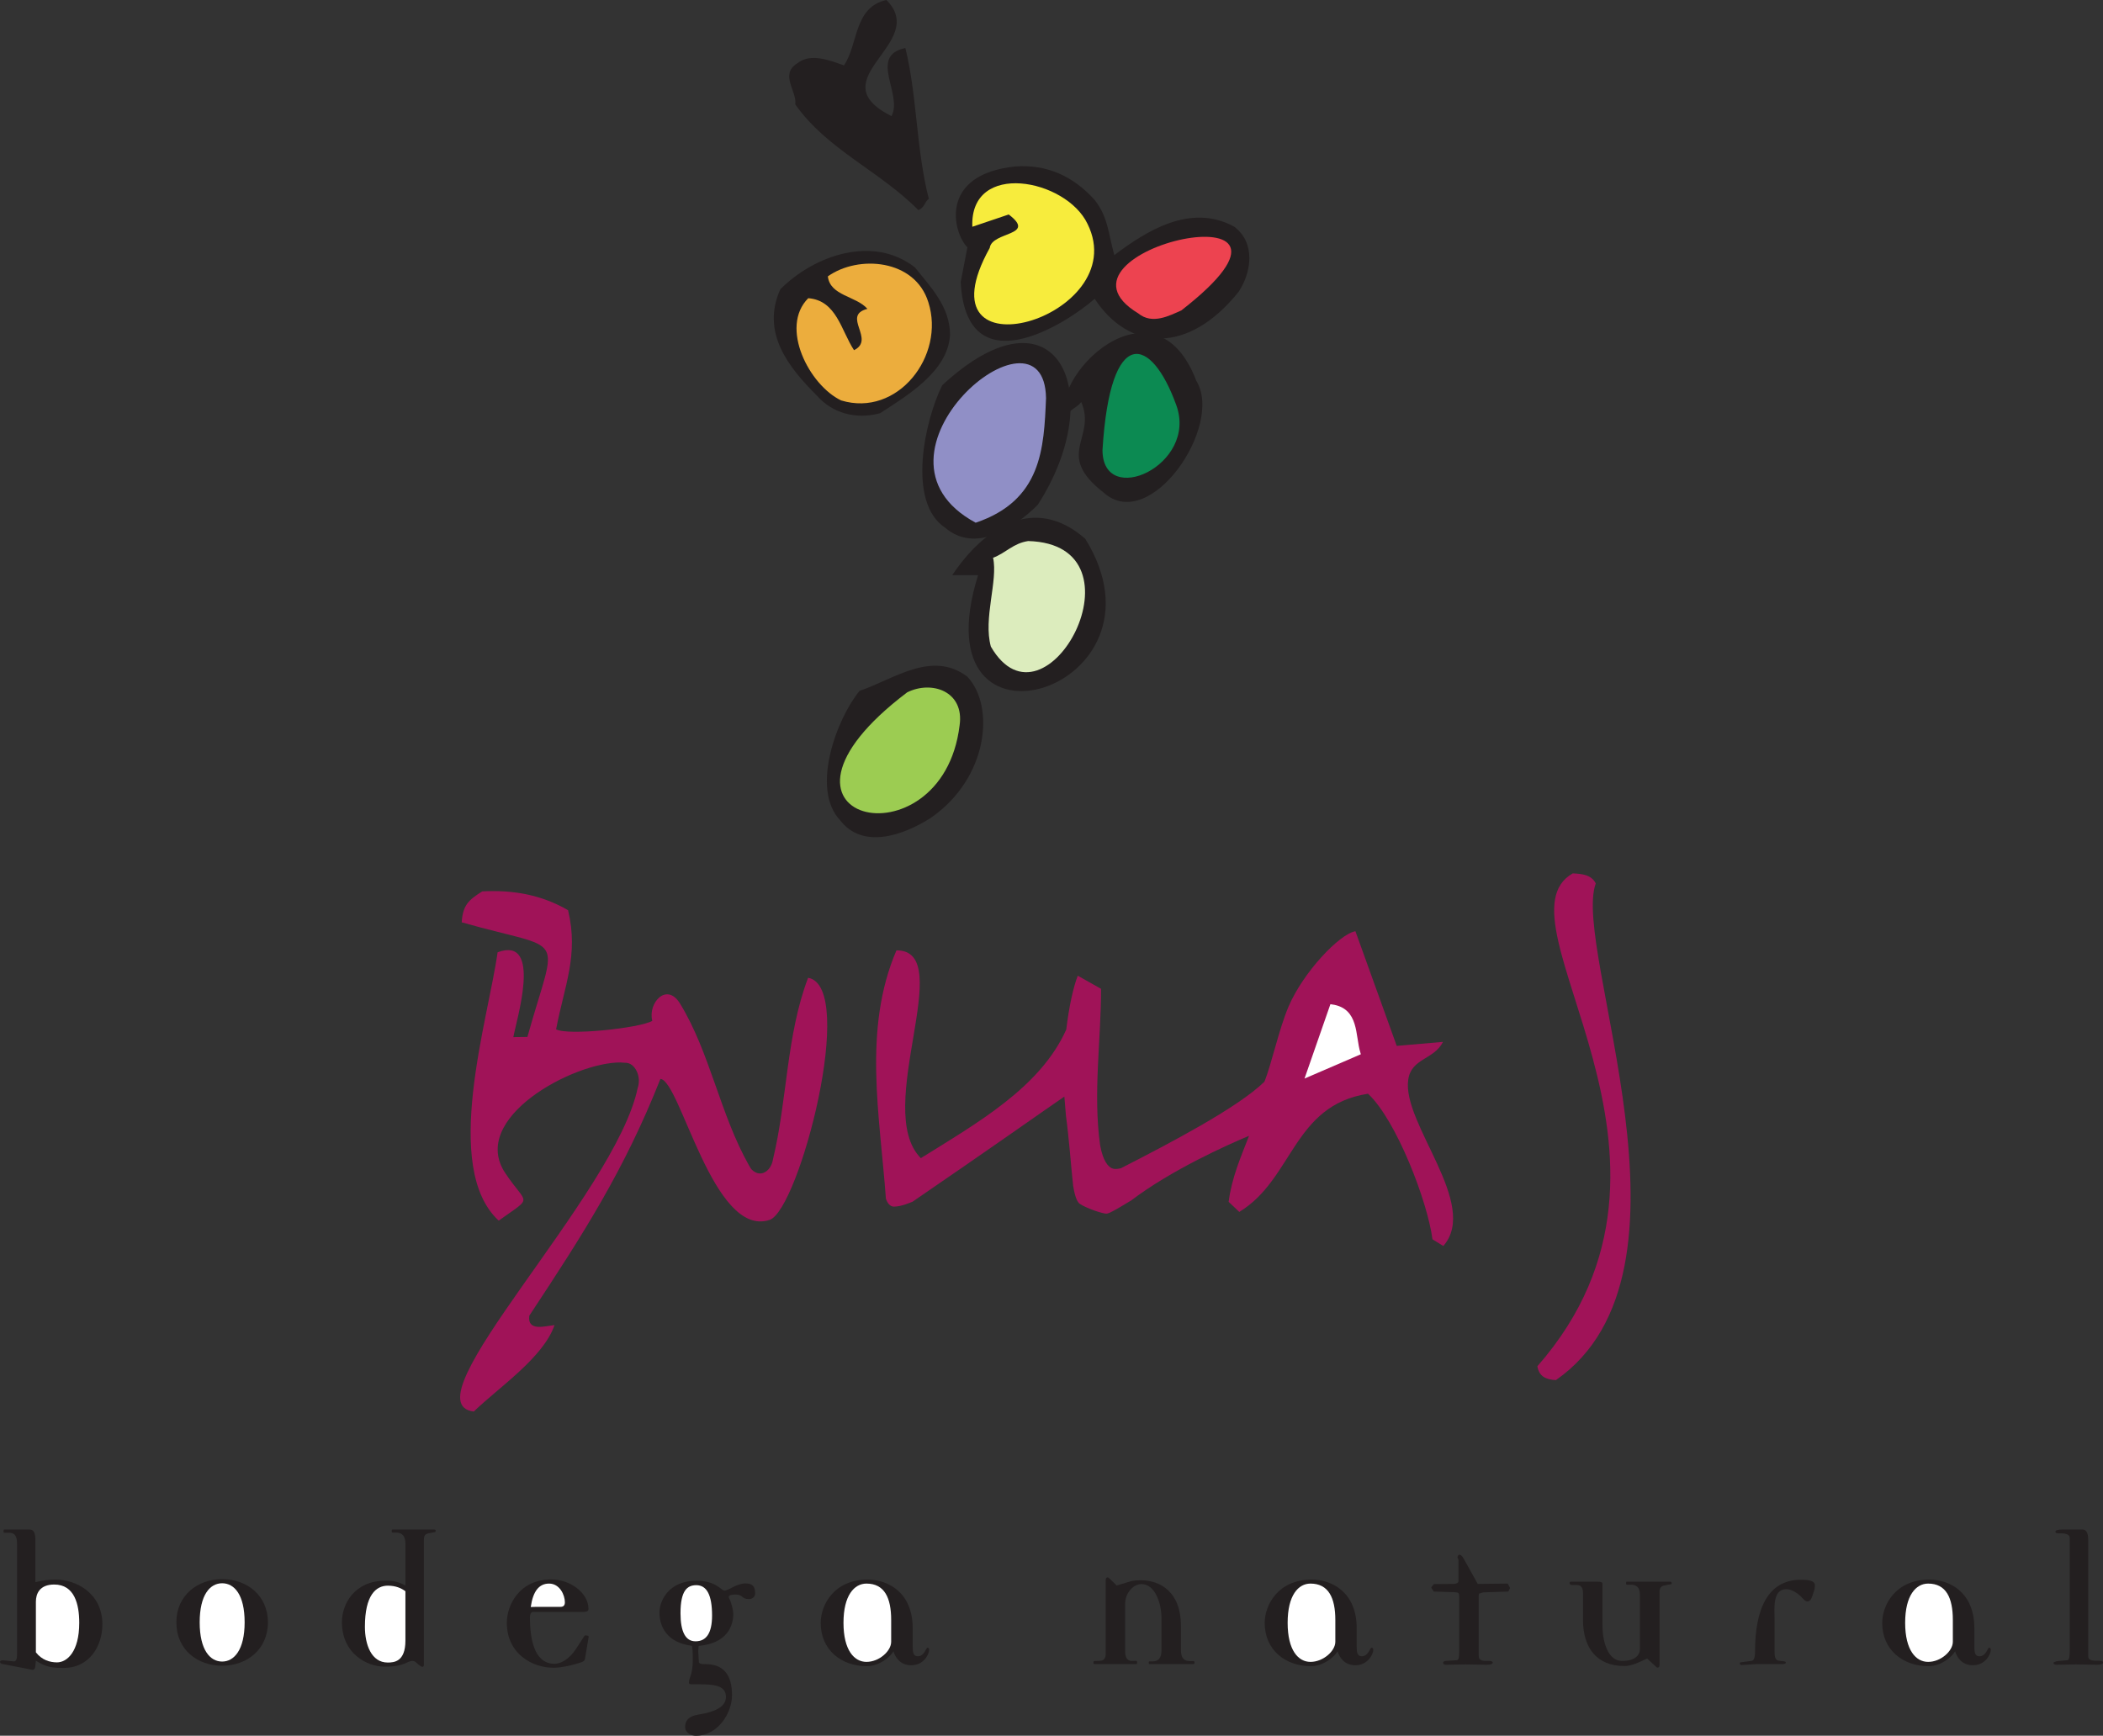 <?xml version="1.0" encoding="UTF-8"?>
<svg xmlns="http://www.w3.org/2000/svg" xmlns:xlink="http://www.w3.org/1999/xlink" width="51.51pt" height="42.52pt" viewBox="0 0 51.51 42.52" version="1.1">
<rect x="0" y="0" width="51.51" height="42.52" fill="#333333" stroke="none"/>
<defs>
<clipPath id="clip1">
  <path d="M 16 38 L 19 38 L 19 42.52 L 16 42.52 Z M 16 38 "/>
</clipPath>
<clipPath id="clip2">
  <path d="M 50 37 L 51.512 37 L 51.512 41 L 50 41 Z M 50 37 "/>
</clipPath>
</defs>
<g id="surface1">
<path style=" stroke:none;fill-rule:nonzero;fill:rgb(13.699%,12.199%,12.5%);fill-opacity:1;" d="M 21.711 0 C 22.777 1.066 20.016 1.93 21.836 2.844 C 22.121 2.312 21.262 1.367 22.176 1.176 C 22.465 2.352 22.438 3.652 22.75 4.871 C 22.656 4.926 22.641 5.102 22.492 5.145 C 21.547 4.188 20.262 3.668 19.48 2.559 C 19.523 2.23 19.086 1.82 19.535 1.547 C 19.863 1.285 20.355 1.492 20.672 1.602 C 21.027 1.082 20.906 0.18 21.711 0 "/>
<path style=" stroke:none;fill-rule:nonzero;fill:rgb(13.699%,12.199%,12.5%);fill-opacity:1;" d="M 26.812 4.898 C 27.141 5.32 27.141 5.691 27.293 6.25 C 28.07 5.664 29.164 4.965 30.234 5.555 C 30.766 5.965 30.645 6.676 30.344 7.141 C 29.109 8.688 27.66 8.605 26.812 7.32 C 26.117 7.934 23.668 9.492 23.531 6.91 L 23.695 6.059 C 23.34 5.703 22.984 4.27 24.871 4.078 C 25.637 4.023 26.281 4.309 26.812 4.898 "/>
<path style=" stroke:none;fill-rule:nonzero;fill:rgb(96.5%,92.499%,23.9%);fill-opacity:1;" d="M 26.637 5.484 C 27.785 7.797 22.422 9.344 24.242 6.074 C 24.297 5.664 25.406 5.785 24.707 5.254 L 23.816 5.555 C 23.75 3.926 26.113 4.379 26.637 5.484 "/>
<path style=" stroke:none;fill-rule:nonzero;fill:rgb(92.899%,26.299%,31.4%);fill-opacity:1;" d="M 28.934 7.605 C 28.648 7.73 28.223 7.961 27.879 7.676 C 25.293 6.113 33.035 4.418 28.934 7.605 "/>
<path style=" stroke:none;fill-rule:nonzero;fill:rgb(13.699%,12.199%,12.5%);fill-opacity:1;" d="M 22.41 6.551 C 22.793 7.031 23.27 7.512 23.27 8.207 C 23.215 9.109 22.203 9.699 21.559 10.121 C 20.973 10.285 20.387 10.121 20.016 9.699 C 19.316 9 18.633 8.152 19.113 7.086 C 19.961 6.238 21.398 5.758 22.41 6.551 "/>
<path style=" stroke:none;fill-rule:nonzero;fill:rgb(92.499%,67.799%,23.9%);fill-opacity:1;" d="M 22.738 7.402 C 23.16 8.715 21.984 10.23 20.602 9.809 C 19.824 9.438 19.086 8.016 19.797 7.305 C 20.492 7.359 20.602 8.098 20.918 8.578 C 21.453 8.316 20.602 7.73 21.246 7.566 C 20.973 7.25 20.332 7.25 20.277 6.77 C 21.027 6.238 22.41 6.348 22.738 7.402 "/>
<path style=" stroke:none;fill-rule:nonzero;fill:rgb(13.699%,12.199%,12.5%);fill-opacity:1;" d="M 25.418 12.367 C 24.801 12.98 23.871 13.543 23.148 12.926 C 22.203 12.297 22.656 10.285 23.078 9.438 C 25.883 6.84 27.184 9.629 25.418 12.367 "/>
<path style=" stroke:none;fill-rule:nonzero;fill:rgb(56.499%,56.099%,77.599%);fill-opacity:1;" d="M 25.621 9.754 C 25.57 10.984 25.516 12.258 23.898 12.805 C 20.824 11.148 25.582 7.156 25.621 9.754 "/>
<path style=" stroke:none;fill-rule:nonzero;fill:rgb(13.699%,12.199%,12.5%);fill-opacity:1;" d="M 22.793 20.039 C 22.105 20.477 21.121 20.805 20.578 20.094 C 19.852 19.328 20.492 17.605 21.055 16.922 C 21.859 16.66 22.82 15.91 23.695 16.578 C 24.379 17.305 24.203 19.07 22.793 20.039 "/>
<path style=" stroke:none;fill-rule:nonzero;fill:rgb(61.2%,79.999%,32.199%);fill-opacity:1;" d="M 23.504 17.77 C 23.078 21.285 18.047 20.121 22.219 16.961 C 22.82 16.66 23.625 16.934 23.504 17.77 "/>
<path style=" stroke:none;fill-rule:nonzero;fill:rgb(13.699%,12.199%,12.5%);fill-opacity:1;" d="M 29.301 9.328 C 29.984 10.426 28.168 13.09 27.031 12.066 C 25.816 11.121 26.867 10.738 26.484 9.848 C 26.348 10.039 25.953 10.109 26.09 10.438 C 25.609 9.219 28.289 6.66 29.301 9.328 "/>
<path style=" stroke:none;fill-rule:nonzero;fill:rgb(4.7%,54.099%,32.199%);fill-opacity:1;" d="M 28.809 9.918 C 29.355 11.395 27.004 12.461 27.004 11.023 C 27.195 7.922 28.207 8.25 28.809 9.918 "/>
<path style=" stroke:none;fill-rule:nonzero;fill:rgb(13.699%,12.199%,12.5%);fill-opacity:1;" d="M 26.582 13.199 C 28.879 16.906 22.449 18.906 23.957 14.09 L 23.324 14.09 C 24.09 12.941 25.324 12.094 26.582 13.199 "/>
<path style=" stroke:none;fill-rule:nonzero;fill:rgb(86.299%,92.2%,74.1%);fill-opacity:1;" d="M 24.27 15.84 C 24.078 15.145 24.449 14.227 24.324 13.664 C 24.641 13.543 24.816 13.309 25.184 13.254 C 28.18 13.336 25.609 18.152 24.27 15.84 "/>
<path style=" stroke:none;fill-rule:evenodd;fill:rgb(13.699%,12.199%,12.5%);fill-opacity:1;" d="M 2.508 39.793 C 2.508 39.02 1.855 38.695 1.363 38.695 C 1.219 38.695 1.051 38.711 0.867 38.758 L 0.867 37.723 C 0.867 37.555 0.824 37.469 0.73 37.469 L 0.105 37.469 C 0.09 37.469 0.086 37.484 0.086 37.512 C 0.086 37.539 0.09 37.547 0.105 37.547 L 0.195 37.547 C 0.293 37.547 0.418 37.547 0.418 37.82 L 0.418 40.527 C 0.418 40.613 0.406 40.703 0.336 40.699 L 0.07 40.672 C 0.047 40.672 0 40.68 0 40.711 C 0 40.738 0.031 40.758 0.059 40.762 L 0.797 40.906 C 0.828 40.91 0.859 40.875 0.863 40.836 L 0.879 40.68 C 1.137 40.855 1.332 40.859 1.562 40.859 C 2.195 40.859 2.508 40.316 2.508 39.793 "/>
<path style=" stroke:none;fill-rule:evenodd;fill:rgb(13.699%,12.199%,12.5%);fill-opacity:1;" d="M 6.562 39.742 C 6.562 39.078 6.043 38.684 5.441 38.684 C 4.84 38.684 4.32 39.082 4.32 39.742 C 4.32 40.414 4.836 40.805 5.441 40.805 C 6.043 40.805 6.562 40.41 6.562 39.742 "/>
<path style=" stroke:none;fill-rule:evenodd;fill:rgb(13.699%,12.199%,12.5%);fill-opacity:1;" d="M 10.672 37.496 C 10.672 37.477 10.66 37.469 10.625 37.469 L 9.605 37.469 C 9.598 37.469 9.594 37.484 9.594 37.508 C 9.594 37.531 9.598 37.543 9.613 37.543 L 9.699 37.543 C 9.855 37.543 9.93 37.633 9.93 37.816 L 9.93 38.84 C 9.707 38.719 9.562 38.723 9.434 38.723 C 8.684 38.723 8.375 39.293 8.375 39.734 C 8.375 40.504 8.98 40.828 9.426 40.828 C 9.918 40.828 9.965 40.688 10.102 40.688 C 10.168 40.688 10.188 40.727 10.238 40.766 C 10.293 40.812 10.328 40.832 10.344 40.832 C 10.367 40.832 10.383 40.816 10.383 40.781 L 10.383 37.715 C 10.383 37.609 10.422 37.578 10.496 37.562 L 10.656 37.531 C 10.668 37.531 10.672 37.508 10.672 37.496 "/>
<path style=" stroke:none;fill-rule:evenodd;fill:rgb(13.699%,12.199%,12.5%);fill-opacity:1;" d="M 14.414 40.125 C 14.422 40.098 14.414 40.07 14.406 40.07 L 14.344 40.062 C 14.328 40.055 14.316 40.07 14.293 40.109 L 14.117 40.379 C 13.945 40.648 13.738 40.758 13.578 40.758 C 13.258 40.758 12.98 40.492 12.98 39.621 C 12.98 39.461 13.07 39.488 13.102 39.488 L 14.281 39.488 C 14.371 39.488 14.414 39.465 14.414 39.414 C 14.414 39.02 13.965 38.691 13.504 38.691 C 12.727 38.691 12.414 39.312 12.414 39.754 C 12.414 40.512 13.039 40.855 13.555 40.855 C 13.746 40.855 13.969 40.801 14.117 40.758 C 14.242 40.719 14.316 40.711 14.328 40.637 L 14.414 40.125 "/>
<g clip-path="url(#clip1)" clip-rule="nonzero">
<path style=" stroke:none;fill-rule:evenodd;fill:rgb(13.699%,12.199%,12.5%);fill-opacity:1;" d="M 18.496 39.031 C 18.496 38.859 18.426 38.789 18.262 38.789 C 18.043 38.789 17.844 38.965 17.746 38.965 C 17.664 38.965 17.543 38.723 17.059 38.723 C 16.359 38.723 16.152 39.238 16.152 39.5 C 16.152 39.859 16.348 40.242 16.941 40.316 C 16.957 40.316 16.969 40.43 16.969 40.648 C 16.969 41.039 16.875 41.094 16.875 41.211 C 16.875 41.262 16.906 41.258 16.922 41.258 L 17.258 41.262 C 17.527 41.27 17.781 41.309 17.781 41.57 C 17.781 41.82 17.492 41.941 17.117 42 C 16.84 42.043 16.781 42.176 16.781 42.301 C 16.781 42.461 16.945 42.52 17.043 42.52 C 17.586 42.52 17.93 41.961 17.93 41.527 C 17.93 41.02 17.715 40.766 17.281 40.766 C 17.168 40.766 17.117 40.758 17.117 40.703 L 17.105 40.508 C 17.098 40.414 17.113 40.348 17.113 40.32 C 17.816 40.254 17.961 39.828 17.961 39.531 C 17.961 39.461 17.918 39.262 17.859 39.152 C 17.809 39.062 17.969 39.062 18.023 39.062 C 18.203 39.062 18.16 39.172 18.34 39.172 C 18.434 39.172 18.496 39.117 18.496 39.031 "/>
</g>
<path style=" stroke:none;fill-rule:evenodd;fill:rgb(13.699%,12.199%,12.5%);fill-opacity:1;" d="M 22.758 40.418 C 22.758 40.398 22.754 40.363 22.719 40.363 C 22.68 40.363 22.641 40.574 22.48 40.574 C 22.371 40.574 22.355 40.477 22.355 40.34 L 22.355 39.883 C 22.355 39.004 21.742 38.695 21.254 38.695 C 20.422 38.695 20.102 39.32 20.102 39.758 C 20.102 40.41 20.598 40.816 21.23 40.816 C 21.539 40.816 21.82 40.582 21.883 40.449 C 21.922 40.582 22.035 40.793 22.32 40.793 C 22.629 40.793 22.758 40.52 22.758 40.418 "/>
<path style=" stroke:none;fill-rule:evenodd;fill:rgb(13.699%,12.199%,12.5%);fill-opacity:1;" d="M 29.258 40.727 C 29.258 40.703 29.246 40.691 29.234 40.691 L 29.141 40.691 C 29.066 40.691 29.016 40.672 28.98 40.629 C 28.945 40.59 28.926 40.52 28.926 40.418 L 28.926 39.832 C 28.926 39 28.422 38.711 27.941 38.711 C 27.852 38.711 27.758 38.719 27.703 38.734 L 27.352 38.84 L 27.188 38.68 C 27.16 38.656 27.148 38.641 27.133 38.641 C 27.098 38.641 27.082 38.66 27.082 38.719 L 27.082 40.527 C 27.082 40.613 27.039 40.68 26.953 40.684 L 26.797 40.691 C 26.789 40.691 26.781 40.723 26.781 40.742 C 26.781 40.758 26.793 40.766 26.824 40.766 L 27.832 40.766 C 27.848 40.766 27.852 40.754 27.852 40.723 C 27.852 40.699 27.844 40.684 27.828 40.684 L 27.75 40.688 C 27.57 40.699 27.559 40.547 27.559 40.43 L 27.559 39.285 C 27.559 39.023 27.762 38.805 27.957 38.805 C 28.293 38.805 28.449 39.277 28.449 39.641 L 28.449 40.422 C 28.449 40.609 28.379 40.699 28.238 40.699 L 28.156 40.699 C 28.141 40.699 28.137 40.707 28.137 40.734 C 28.137 40.758 28.145 40.766 28.16 40.766 L 29.227 40.766 C 29.246 40.766 29.258 40.754 29.258 40.727 "/>
<path style=" stroke:none;fill-rule:evenodd;fill:rgb(13.699%,12.199%,12.5%);fill-opacity:1;" d="M 33.637 40.418 C 33.637 40.398 33.629 40.363 33.594 40.363 C 33.555 40.363 33.516 40.574 33.355 40.574 C 33.246 40.574 33.23 40.477 33.23 40.34 L 33.23 39.883 C 33.23 39.004 32.621 38.695 32.129 38.695 C 31.301 38.695 30.977 39.32 30.977 39.758 C 30.977 40.41 31.473 40.816 32.109 40.816 C 32.418 40.816 32.695 40.582 32.762 40.449 C 32.801 40.582 32.914 40.793 33.199 40.793 C 33.504 40.793 33.637 40.52 33.637 40.418 "/>
<path style=" stroke:none;fill-rule:evenodd;fill:rgb(13.699%,12.199%,12.5%);fill-opacity:1;" d="M 36.988 38.902 L 36.93 38.793 L 36.195 38.801 L 35.852 38.184 C 35.805 38.105 35.781 38.086 35.746 38.086 C 35.723 38.086 35.699 38.125 35.699 38.148 C 35.699 38.172 35.723 38.18 35.723 38.227 L 35.723 38.738 C 35.723 38.77 35.672 38.801 35.609 38.801 L 35.121 38.805 L 35.062 38.879 C 35.051 38.891 35.066 38.902 35.07 38.914 L 35.117 38.988 L 35.629 39.004 C 35.727 39.008 35.742 39.023 35.742 39.121 L 35.742 40.422 C 35.742 40.66 35.719 40.668 35.664 40.672 L 35.453 40.684 C 35.348 40.688 35.348 40.719 35.348 40.734 C 35.348 40.766 35.375 40.781 35.418 40.781 L 35.887 40.773 L 36.418 40.781 C 36.512 40.781 36.562 40.762 36.562 40.727 C 36.562 40.703 36.531 40.688 36.477 40.688 L 36.414 40.688 C 36.34 40.688 36.289 40.68 36.266 40.66 C 36.234 40.645 36.219 40.609 36.219 40.555 L 36.219 39.086 L 36.227 39.039 L 36.328 39.008 L 36.945 38.988 L 36.988 38.902 "/>
<path style=" stroke:none;fill-rule:evenodd;fill:rgb(13.699%,12.199%,12.5%);fill-opacity:1;" d="M 40.945 38.805 L 40.945 38.773 C 40.945 38.754 40.93 38.746 40.895 38.746 L 39.844 38.746 C 39.832 38.746 39.828 38.758 39.828 38.785 C 39.828 38.809 39.832 38.82 39.848 38.82 L 39.934 38.82 C 40.156 38.82 40.168 38.969 40.168 39.094 L 40.168 40.395 C 40.168 40.539 40.055 40.688 39.73 40.688 C 39.395 40.688 39.25 40.246 39.25 39.809 L 39.25 38.793 C 39.25 38.758 39.207 38.746 39.109 38.746 L 38.48 38.746 C 38.457 38.746 38.445 38.758 38.445 38.785 C 38.445 38.816 38.473 38.828 38.516 38.828 L 38.625 38.828 C 38.723 38.828 38.773 38.895 38.773 39.02 L 38.773 39.68 C 38.773 40.375 39.117 40.812 39.785 40.812 C 39.875 40.812 39.953 40.797 40.113 40.734 L 40.344 40.629 L 40.543 40.812 C 40.566 40.836 40.582 40.852 40.598 40.852 C 40.633 40.852 40.648 40.832 40.648 40.773 L 40.648 38.992 C 40.648 38.902 40.688 38.855 40.762 38.84 L 40.945 38.805 "/>
<path style=" stroke:none;fill-rule:evenodd;fill:rgb(13.699%,12.199%,12.5%);fill-opacity:1;" d="M 44.453 38.836 C 44.453 38.746 44.367 38.699 44.109 38.699 C 43.289 38.699 42.988 39.441 42.988 40.445 C 42.988 40.699 42.922 40.684 42.863 40.691 L 42.629 40.723 C 42.613 40.723 42.613 40.742 42.613 40.754 C 42.613 40.777 42.641 40.793 42.695 40.785 L 43.012 40.766 L 43.625 40.766 C 43.703 40.766 43.742 40.754 43.742 40.727 C 43.742 40.711 43.727 40.703 43.699 40.699 L 43.559 40.68 C 43.465 40.664 43.465 40.539 43.465 40.418 L 43.465 39.652 C 43.465 39.41 43.41 38.93 43.754 38.93 C 43.891 38.93 44.051 39.043 44.125 39.125 C 44.207 39.211 44.234 39.23 44.266 39.23 C 44.324 39.23 44.359 39.191 44.391 39.098 L 44.438 38.953 C 44.449 38.918 44.453 38.863 44.453 38.836 "/>
<path style=" stroke:none;fill-rule:evenodd;fill:rgb(13.699%,12.199%,12.5%);fill-opacity:1;" d="M 48.762 40.418 C 48.762 40.398 48.758 40.363 48.723 40.363 C 48.684 40.363 48.645 40.574 48.484 40.574 C 48.375 40.574 48.359 40.477 48.359 40.34 L 48.359 39.883 C 48.359 39.004 47.75 38.695 47.258 38.695 C 46.426 38.695 46.102 39.32 46.102 39.758 C 46.102 40.41 46.602 40.816 47.238 40.816 C 47.543 40.816 47.824 40.582 47.887 40.449 C 47.926 40.582 48.039 40.793 48.324 40.793 C 48.633 40.793 48.762 40.52 48.762 40.418 "/>
<g clip-path="url(#clip2)" clip-rule="nonzero">
<path style=" stroke:none;fill-rule:evenodd;fill:rgb(13.699%,12.199%,12.5%);fill-opacity:1;" d="M 51.512 40.723 C 51.512 40.699 51.48 40.684 51.422 40.684 L 51.359 40.684 C 51.223 40.684 51.148 40.66 51.148 40.574 L 51.148 37.727 C 51.148 37.551 51.102 37.469 51.008 37.469 L 50.504 37.469 C 50.398 37.469 50.344 37.488 50.344 37.523 C 50.344 37.547 50.367 37.562 50.418 37.562 L 50.48 37.562 C 50.625 37.562 50.695 37.602 50.695 37.676 L 50.695 40.422 C 50.695 40.684 50.656 40.668 50.621 40.672 L 50.402 40.691 C 50.352 40.699 50.297 40.719 50.297 40.734 C 50.297 40.766 50.324 40.781 50.371 40.781 L 50.84 40.773 L 51.367 40.781 C 51.461 40.781 51.512 40.762 51.512 40.723 "/>
</g>
<path style=" stroke:none;fill-rule:nonzero;fill:rgb(62.7%,7.799%,34.499%);fill-opacity:1;" d="M 26.07 26.863 C 25.594 27.188 24.301 28.105 22.352 29.438 C 22.293 29.461 22.082 29.555 21.902 29.559 C 21.793 29.562 21.73 29.457 21.699 29.363 C 21.551 27.324 21.129 25.215 21.957 23.281 C 23.469 23.273 21.363 27.18 22.555 28.371 C 23.938 27.508 25.484 26.637 26.117 25.219 C 26.184 24.656 26.289 24.184 26.398 23.902 L 26.969 24.223 C 26.969 25.484 26.77 26.781 26.945 28.047 C 26.969 28.184 27.031 28.457 27.168 28.574 C 27.227 28.625 27.289 28.66 27.457 28.617 C 28.664 28 30.32 27.133 30.969 26.5 C 31.148 26.062 31.324 25.211 31.562 24.656 C 31.926 23.809 32.805 22.883 33.199 22.812 L 34.211 25.621 L 35.344 25.523 C 35.121 25.965 34.566 25.918 34.492 26.453 C 34.34 27.527 36.246 29.5 35.352 30.523 L 35.086 30.359 C 34.969 29.441 34.203 27.441 33.508 26.793 C 31.664 27.078 31.68 28.883 30.355 29.688 L 30.094 29.441 C 30.168 28.855 30.391 28.344 30.594 27.824 C 30.059 28.047 28.691 28.66 27.703 29.41 C 27.648 29.438 27.211 29.719 27.113 29.73 C 27.016 29.742 26.582 29.586 26.445 29.488 C 26.355 29.422 26.309 29.195 26.285 29.047 C 26.234 28.582 26.188 27.918 26.109 27.332 C 26.094 27.176 26.082 27.02 26.07 26.863 "/>
<path style=" stroke:none;fill-rule:nonzero;fill:rgb(62.7%,7.799%,34.499%);fill-opacity:1;" d="M 38.109 33.809 C 37.859 33.793 37.699 33.719 37.656 33.469 C 42.152 28.336 36.496 22.543 38.523 21.395 C 38.746 21.406 38.977 21.426 39.086 21.641 C 38.484 23.262 41.93 31.148 38.109 33.809 "/>
<path style=" stroke:none;fill-rule:nonzero;fill:rgb(62.7%,7.799%,34.499%);fill-opacity:1;" d="M 11.605 34.578 C 9.926 34.379 15.082 29.266 15.621 26.645 C 15.641 26.59 15.648 26.527 15.648 26.465 C 15.641 26.227 15.492 26.031 15.316 26.035 C 15.285 26.035 15.207 26.027 15.207 26.027 C 14.055 26.012 11.473 27.395 12.379 28.742 C 12.914 29.543 13.074 29.285 12.215 29.902 C 10.809 28.602 11.957 24.984 12.188 23.328 C 13.301 22.918 12.641 25.008 12.574 25.406 L 12.918 25.402 C 13.656 22.762 13.914 23.336 11.309 22.594 C 11.336 22.18 11.469 22.051 11.812 21.836 C 12.574 21.797 13.258 21.918 13.914 22.297 C 14.18 23.406 13.82 24.156 13.621 25.215 C 13.914 25.375 15.676 25.184 15.977 25.008 C 15.863 24.57 16.332 24.047 16.66 24.59 C 17.395 25.797 17.633 27.285 18.344 28.547 L 18.402 28.641 C 18.465 28.707 18.539 28.746 18.621 28.746 C 18.777 28.742 18.906 28.59 18.934 28.395 C 19.285 26.938 19.258 25.363 19.793 23.953 C 21.004 24.164 19.57 29.641 18.852 29.883 C 17.469 30.344 16.664 26.465 16.176 26.43 C 15.289 28.668 14.293 30.219 12.965 32.23 C 12.91 32.625 13.348 32.484 13.582 32.461 C 13.309 33.258 12.215 33.988 11.605 34.578 "/>
<path style=" stroke:none;fill-rule:nonzero;fill:rgb(100%,100%,100%);fill-opacity:1;" d="M 32.621 24.656 L 32.039 26.328 L 33.27 25.797 C 33.141 25.359 33.238 24.746 32.621 24.656 "/>
<path style="fill:none;stroke-width:1.028;stroke-linecap:butt;stroke-linejoin:miter;stroke:rgb(100%,100%,100%);stroke-opacity:1;stroke-miterlimit:10;" d="M 326.211 178.637 L 320.391 161.919 L 332.695 167.231 C 331.406 171.606 332.383 177.739 326.211 178.637 Z M 326.211 178.637 " transform="matrix(0.1,0,0,-0.1,0,42.52)"/>
<path style=" stroke:none;fill-rule:evenodd;fill:rgb(100%,100%,100%);fill-opacity:1;" d="M 1.941 39.754 C 1.941 40.465 1.641 40.723 1.395 40.723 C 1.227 40.723 1.027 40.668 0.879 40.477 L 0.879 39.238 C 0.879 39.043 0.969 38.816 1.328 38.816 C 1.824 38.816 1.941 39.297 1.941 39.754 "/>
<path style=" stroke:none;fill-rule:evenodd;fill:rgb(100%,100%,100%);fill-opacity:1;" d="M 5.992 39.742 C 5.992 40.418 5.734 40.703 5.441 40.703 C 5.145 40.703 4.891 40.418 4.891 39.742 C 4.891 39.066 5.145 38.785 5.441 38.785 C 5.738 38.785 5.992 39.062 5.992 39.742 "/>
<path style=" stroke:none;fill-rule:evenodd;fill:rgb(100%,100%,100%);fill-opacity:1;" d="M 9.93 40.191 C 9.93 40.711 9.648 40.727 9.496 40.727 C 9.094 40.727 8.938 40.285 8.938 39.852 C 8.938 39.078 9.207 38.844 9.5 38.844 C 9.691 38.844 9.832 38.906 9.93 38.98 L 9.93 40.191 "/>
<path style=" stroke:none;fill-rule:evenodd;fill:rgb(100%,100%,100%);fill-opacity:1;" d="M 13.836 39.25 C 13.836 39.328 13.801 39.363 13.727 39.363 L 13.125 39.363 C 13.105 39.363 13.066 39.367 13 39.367 C 13.055 38.98 13.203 38.793 13.449 38.793 C 13.711 38.793 13.836 39.074 13.836 39.25 "/>
<path style=" stroke:none;fill-rule:evenodd;fill:rgb(100%,100%,100%);fill-opacity:1;" d="M 17.441 39.574 C 17.441 40.012 17.297 40.207 17.035 40.207 C 16.793 40.207 16.668 39.977 16.668 39.52 C 16.668 38.957 16.836 38.832 17.055 38.832 C 17.312 38.832 17.441 39.074 17.441 39.574 "/>
<path style=" stroke:none;fill-rule:evenodd;fill:rgb(100%,100%,100%);fill-opacity:1;" d="M 21.828 40.219 C 21.828 40.445 21.535 40.711 21.223 40.711 C 20.926 40.711 20.66 40.43 20.66 39.754 C 20.66 39.078 20.926 38.793 21.223 38.793 C 21.664 38.793 21.828 39.141 21.828 39.684 L 21.828 40.219 "/>
<path style=" stroke:none;fill-rule:evenodd;fill:rgb(100%,100%,100%);fill-opacity:1;" d="M 32.707 40.219 C 32.707 40.445 32.41 40.711 32.098 40.711 C 31.801 40.711 31.539 40.43 31.539 39.754 C 31.539 39.078 31.801 38.793 32.098 38.793 C 32.539 38.793 32.707 39.141 32.707 39.684 L 32.707 40.219 "/>
<path style=" stroke:none;fill-rule:evenodd;fill:rgb(100%,100%,100%);fill-opacity:1;" d="M 47.832 40.219 C 47.832 40.445 47.539 40.711 47.227 40.711 C 46.93 40.711 46.664 40.43 46.664 39.754 C 46.664 39.078 46.93 38.793 47.227 38.793 C 47.668 38.793 47.832 39.141 47.832 39.684 L 47.832 40.219 "/>
</g>
</svg>

